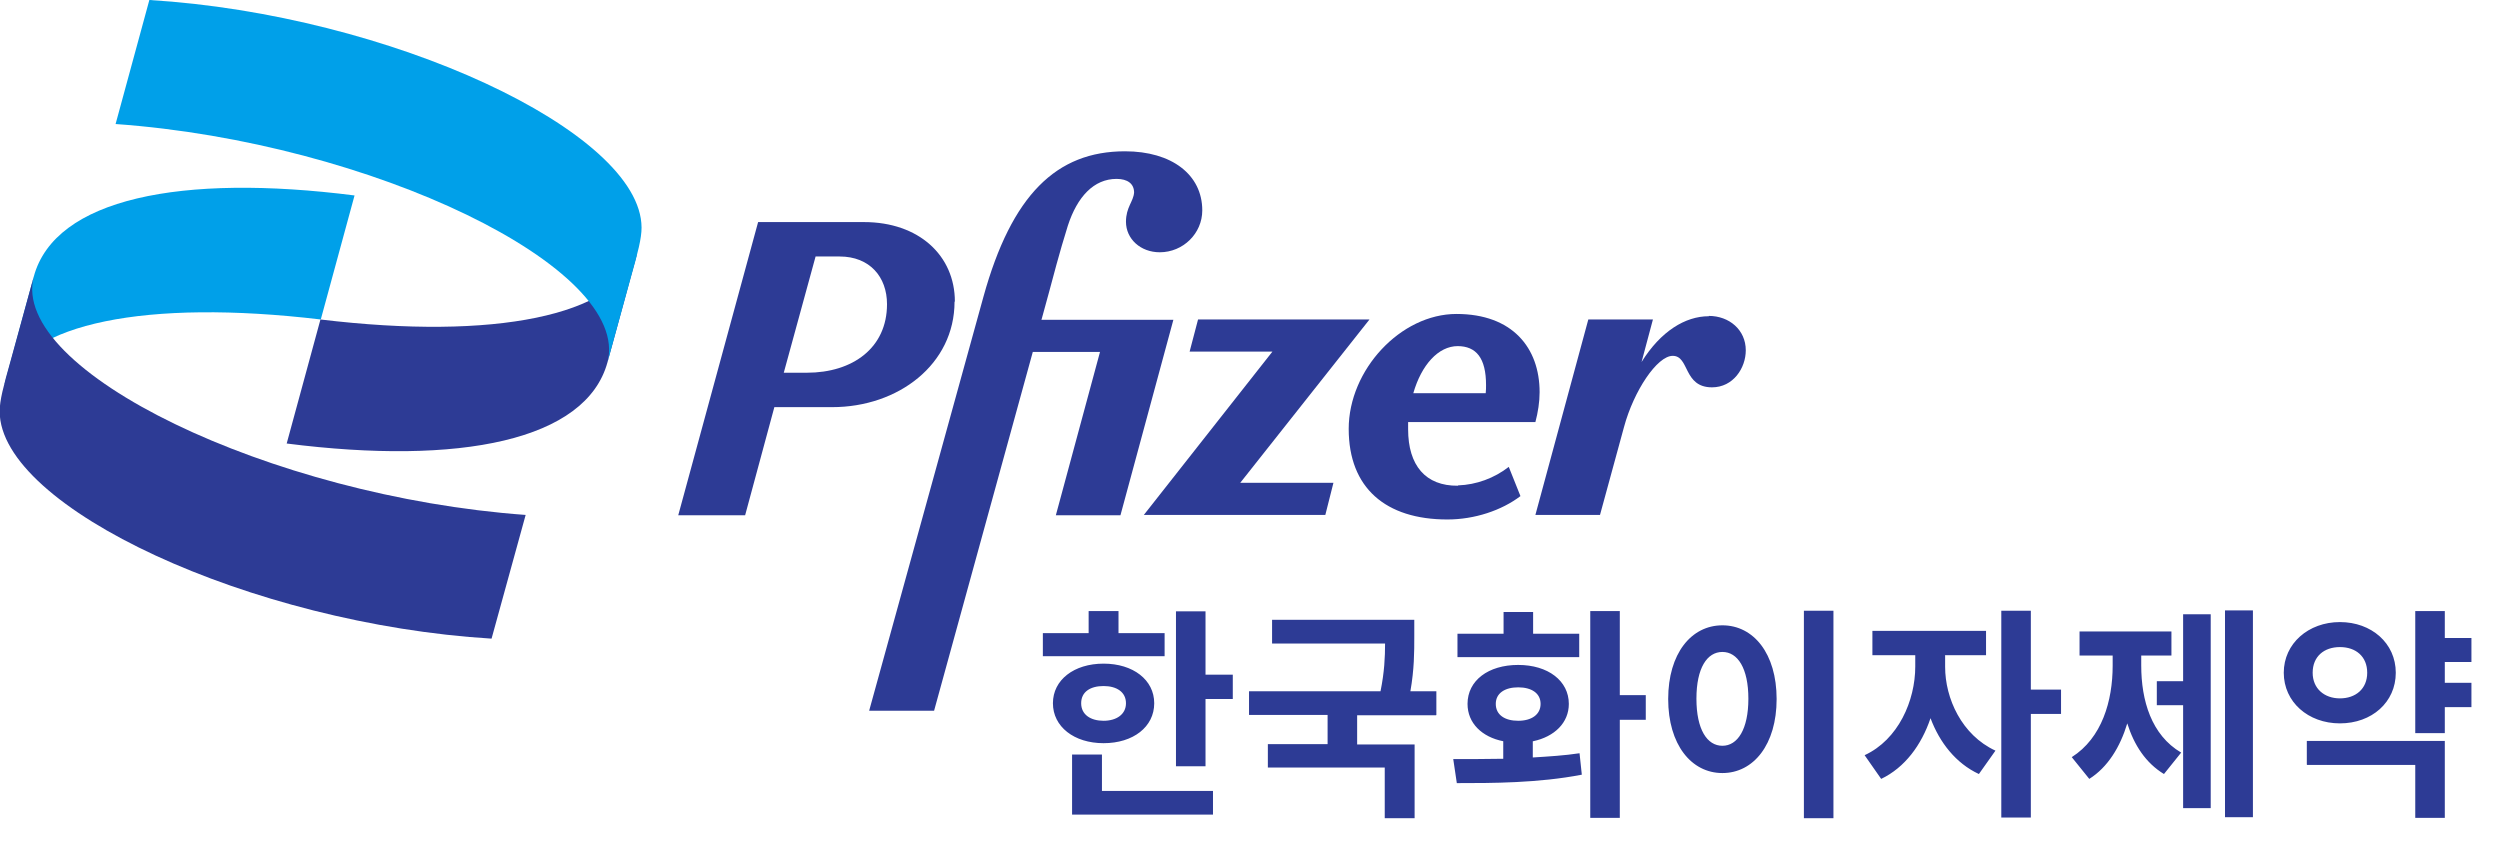 <svg viewBox="0 0 77 26" fill="none" xmlns="http://www.w3.org/2000/svg">
<g clip-path="url(#clip0_120_10696)">
<path d="M0.15 11.83C0.8 9.97 4.49 9.2 9.88 9.84L10.92 6.02C5.59 5.34 1.69 6.11 1.04 8.52L0.14 11.83H0.15Z" fill="#00A0E9"></path>
<path d="M19.6 7.85C18.95 9.71 15.26 10.49 9.87 9.84L8.83 13.66C14.16 14.34 18.05 13.57 18.71 11.16L19.61 7.86L19.6 7.85Z" fill="#2D3B95"></path>
<path d="M3.56 3.82C11.43 4.38 19.47 8.26 18.71 11.16L19.42 8.58C19.65 7.77 19.76 7.34 19.76 7.01C19.75 4.05 11.99 0.45 4.6 0L3.56 3.82Z" fill="#00A0E9"></path>
<path d="M16.19 15.86C8.33 15.29 0.29 11.41 1.04 8.52L0.33 11.1C0.1 11.91 -0.01 12.34 -0.01 12.67C-0.01 15.63 7.75 19.22 15.14 19.67L16.19 15.86Z" fill="#2D3B95"></path>
<path d="M44.89 10.66C45.47 10.66 45.77 11.03 45.77 11.86C45.77 11.94 45.77 12.02 45.76 12.11H43.53C43.78 11.24 44.3 10.66 44.9 10.66M44.9 14.96C43.91 14.97 43.37 14.34 43.37 13.22C43.37 13.15 43.37 13.07 43.37 13H47.29C47.37 12.7 47.42 12.38 47.42 12.08C47.42 10.71 46.58 9.67 44.86 9.67C43.14 9.67 41.54 11.39 41.54 13.21C41.54 15.03 42.68 16 44.58 16C45.42 16 46.25 15.72 46.83 15.28L46.47 14.38C46.02 14.73 45.47 14.93 44.91 14.95" fill="#2D3B95"></path>
<path d="M24.85 11.48H24.14L25.12 7.9H25.86C26.79 7.9 27.32 8.53 27.32 9.37C27.32 10.71 26.27 11.48 24.85 11.48ZM29.41 9.29C29.41 7.87 28.3 6.84 26.61 6.84H23.35L20.89 15.87H22.95L23.85 12.54H25.63C27.67 12.54 29.4 11.22 29.4 9.29" fill="#2D3B95"></path>
<path d="M32.08 9.84L32.31 9C32.43 8.56 32.62 7.81 32.89 6.95C33.18 6.06 33.69 5.51 34.39 5.51C34.73 5.51 34.93 5.66 34.93 5.93C34.91 6.21 34.68 6.38 34.68 6.83C34.68 7.36 35.13 7.77 35.72 7.77C36.44 7.77 37.03 7.19 37.03 6.48C37.03 5.38 36.09 4.66 34.65 4.66C32.54 4.66 31.16 6 30.29 9.14L26.77 21.89H28.77L31.81 10.84H33.88L32.52 15.87H34.51L36.14 9.85H32.07L32.08 9.84Z" fill="#2D3B95"></path>
<path d="M42.18 9.84H36.9L36.64 10.83H39.19L35.23 15.86H40.82L41.07 14.87H38.2L42.18 9.84Z" fill="#2D3B95"></path>
<path d="M52.63 9.74C51.91 9.74 51.15 10.2 50.56 11.15L50.91 9.84H48.92L47.29 15.86H49.28L50.02 13.15C50.32 12.04 51.04 10.96 51.52 10.96C52.04 10.96 51.84 11.93 52.73 11.93C53.38 11.93 53.77 11.34 53.77 10.79C53.77 10.16 53.26 9.73 52.63 9.73" fill="#2D3B95"></path>
<path d="M35.87 19.5H34.45V18.82H33.53V19.5H32.12V20.21H35.87V19.5ZM33.3 21.66C33.3 21.31 33.58 21.13 33.99 21.13C34.4 21.13 34.68 21.32 34.68 21.66C34.68 22 34.39 22.2 33.99 22.2C33.59 22.2 33.3 22.01 33.3 21.66ZM35.55 21.66C35.55 20.94 34.9 20.44 33.99 20.44C33.08 20.44 32.43 20.94 32.43 21.66C32.43 22.38 33.08 22.89 33.99 22.89C34.9 22.89 35.55 22.39 35.55 21.66ZM33.93 23.24H33.02V25.09H37.36V24.36H33.94V23.24H33.93ZM37.13 20.77V18.83H36.22V23.6H37.13V21.53H37.97V20.78H37.13V20.77ZM44.24 22.02V21.29H43.44C43.56 20.61 43.56 20.08 43.56 19.6V19.09H39.18V19.82H42.66C42.66 20.24 42.64 20.7 42.52 21.29H38.47V22.02H40.89V22.92H39.05V23.64H42.65V25.2H43.57V22.93H41.8V22.03H44.23L44.24 22.02ZM48.63 19.52H47.22V18.85H46.31V19.52H44.89V20.24H48.64V19.52H48.63ZM46.07 21.68C46.07 21.35 46.35 21.17 46.76 21.17C47.17 21.17 47.45 21.35 47.45 21.68C47.45 22.01 47.17 22.2 46.76 22.2C46.35 22.2 46.07 22.02 46.07 21.68ZM47.22 22.83C47.88 22.69 48.32 22.26 48.32 21.68C48.32 20.97 47.68 20.48 46.76 20.48C45.84 20.48 45.2 20.96 45.2 21.68C45.2 22.27 45.64 22.7 46.3 22.83V23.37C45.74 23.38 45.22 23.38 44.76 23.38L44.87 24.12C45.95 24.12 47.38 24.12 48.72 23.86L48.65 23.2C48.19 23.27 47.7 23.3 47.21 23.33V22.83H47.22ZM50.69 21.41H49.89V18.82H48.98V25.19H49.89V22.17H50.69V21.42V21.41ZM55.56 25.2H56.47V18.81H55.56V25.2ZM53.05 19.26C52.09 19.26 51.38 20.13 51.38 21.53C51.38 22.93 52.09 23.81 53.05 23.81C54.01 23.81 54.72 22.93 54.72 21.53C54.72 20.13 54.01 19.26 53.05 19.26ZM53.05 20.08C53.52 20.08 53.85 20.58 53.85 21.52C53.85 22.46 53.52 22.97 53.05 22.97C52.58 22.97 52.25 22.47 52.25 21.52C52.25 20.57 52.58 20.08 53.05 20.08ZM59.9 20.18H61.17V19.43H57.67V20.18H58.99V20.53C58.99 21.58 58.47 22.78 57.43 23.26L57.94 23.99C58.67 23.64 59.18 22.95 59.46 22.12C59.74 22.87 60.24 23.51 60.95 23.84L61.46 23.12C60.42 22.64 59.91 21.51 59.91 20.54V20.19L59.9 20.18ZM63.48 21.24H62.55V18.81H61.64V25.18H62.55V21.99H63.48V21.24ZM65.95 20.19H66.88V19.45H64.05V20.19H65.07V20.5C65.07 21.59 64.74 22.73 63.81 23.32L64.35 23.99C64.92 23.63 65.3 23.01 65.52 22.28C65.73 22.95 66.09 23.5 66.65 23.84L67.18 23.18C66.26 22.64 65.95 21.57 65.95 20.5V20.19ZM67.24 20.98H66.43V21.72H67.24V24.89H68.09V18.92H67.24V20.99V20.98ZM68.53 25.17H69.39V18.8H68.53V25.17ZM71.23 20.72C71.23 20.22 71.58 19.93 72.07 19.93C72.56 19.93 72.91 20.22 72.91 20.72C72.91 21.22 72.55 21.51 72.07 21.51C71.59 21.51 71.23 21.21 71.23 20.72ZM73.79 20.72C73.79 19.81 73.04 19.16 72.07 19.16C71.1 19.16 70.34 19.82 70.34 20.72C70.34 21.62 71.09 22.28 72.07 22.28C73.05 22.28 73.79 21.63 73.79 20.72ZM71.06 23.56H74.39V25.19H75.3V22.82H71.05V23.55L71.06 23.56ZM76.12 20.39V19.65H75.3V18.82H74.39V22.58H75.3V21.78H76.12V21.03H75.3V20.39H76.12Z" fill="#2D3B95"></path>
</g>
<defs>
<clipPath id="clip0_120_10696">
<rect width="76.11" height="25.22" fill="white"></rect>
</clipPath>
</defs>
</svg>

